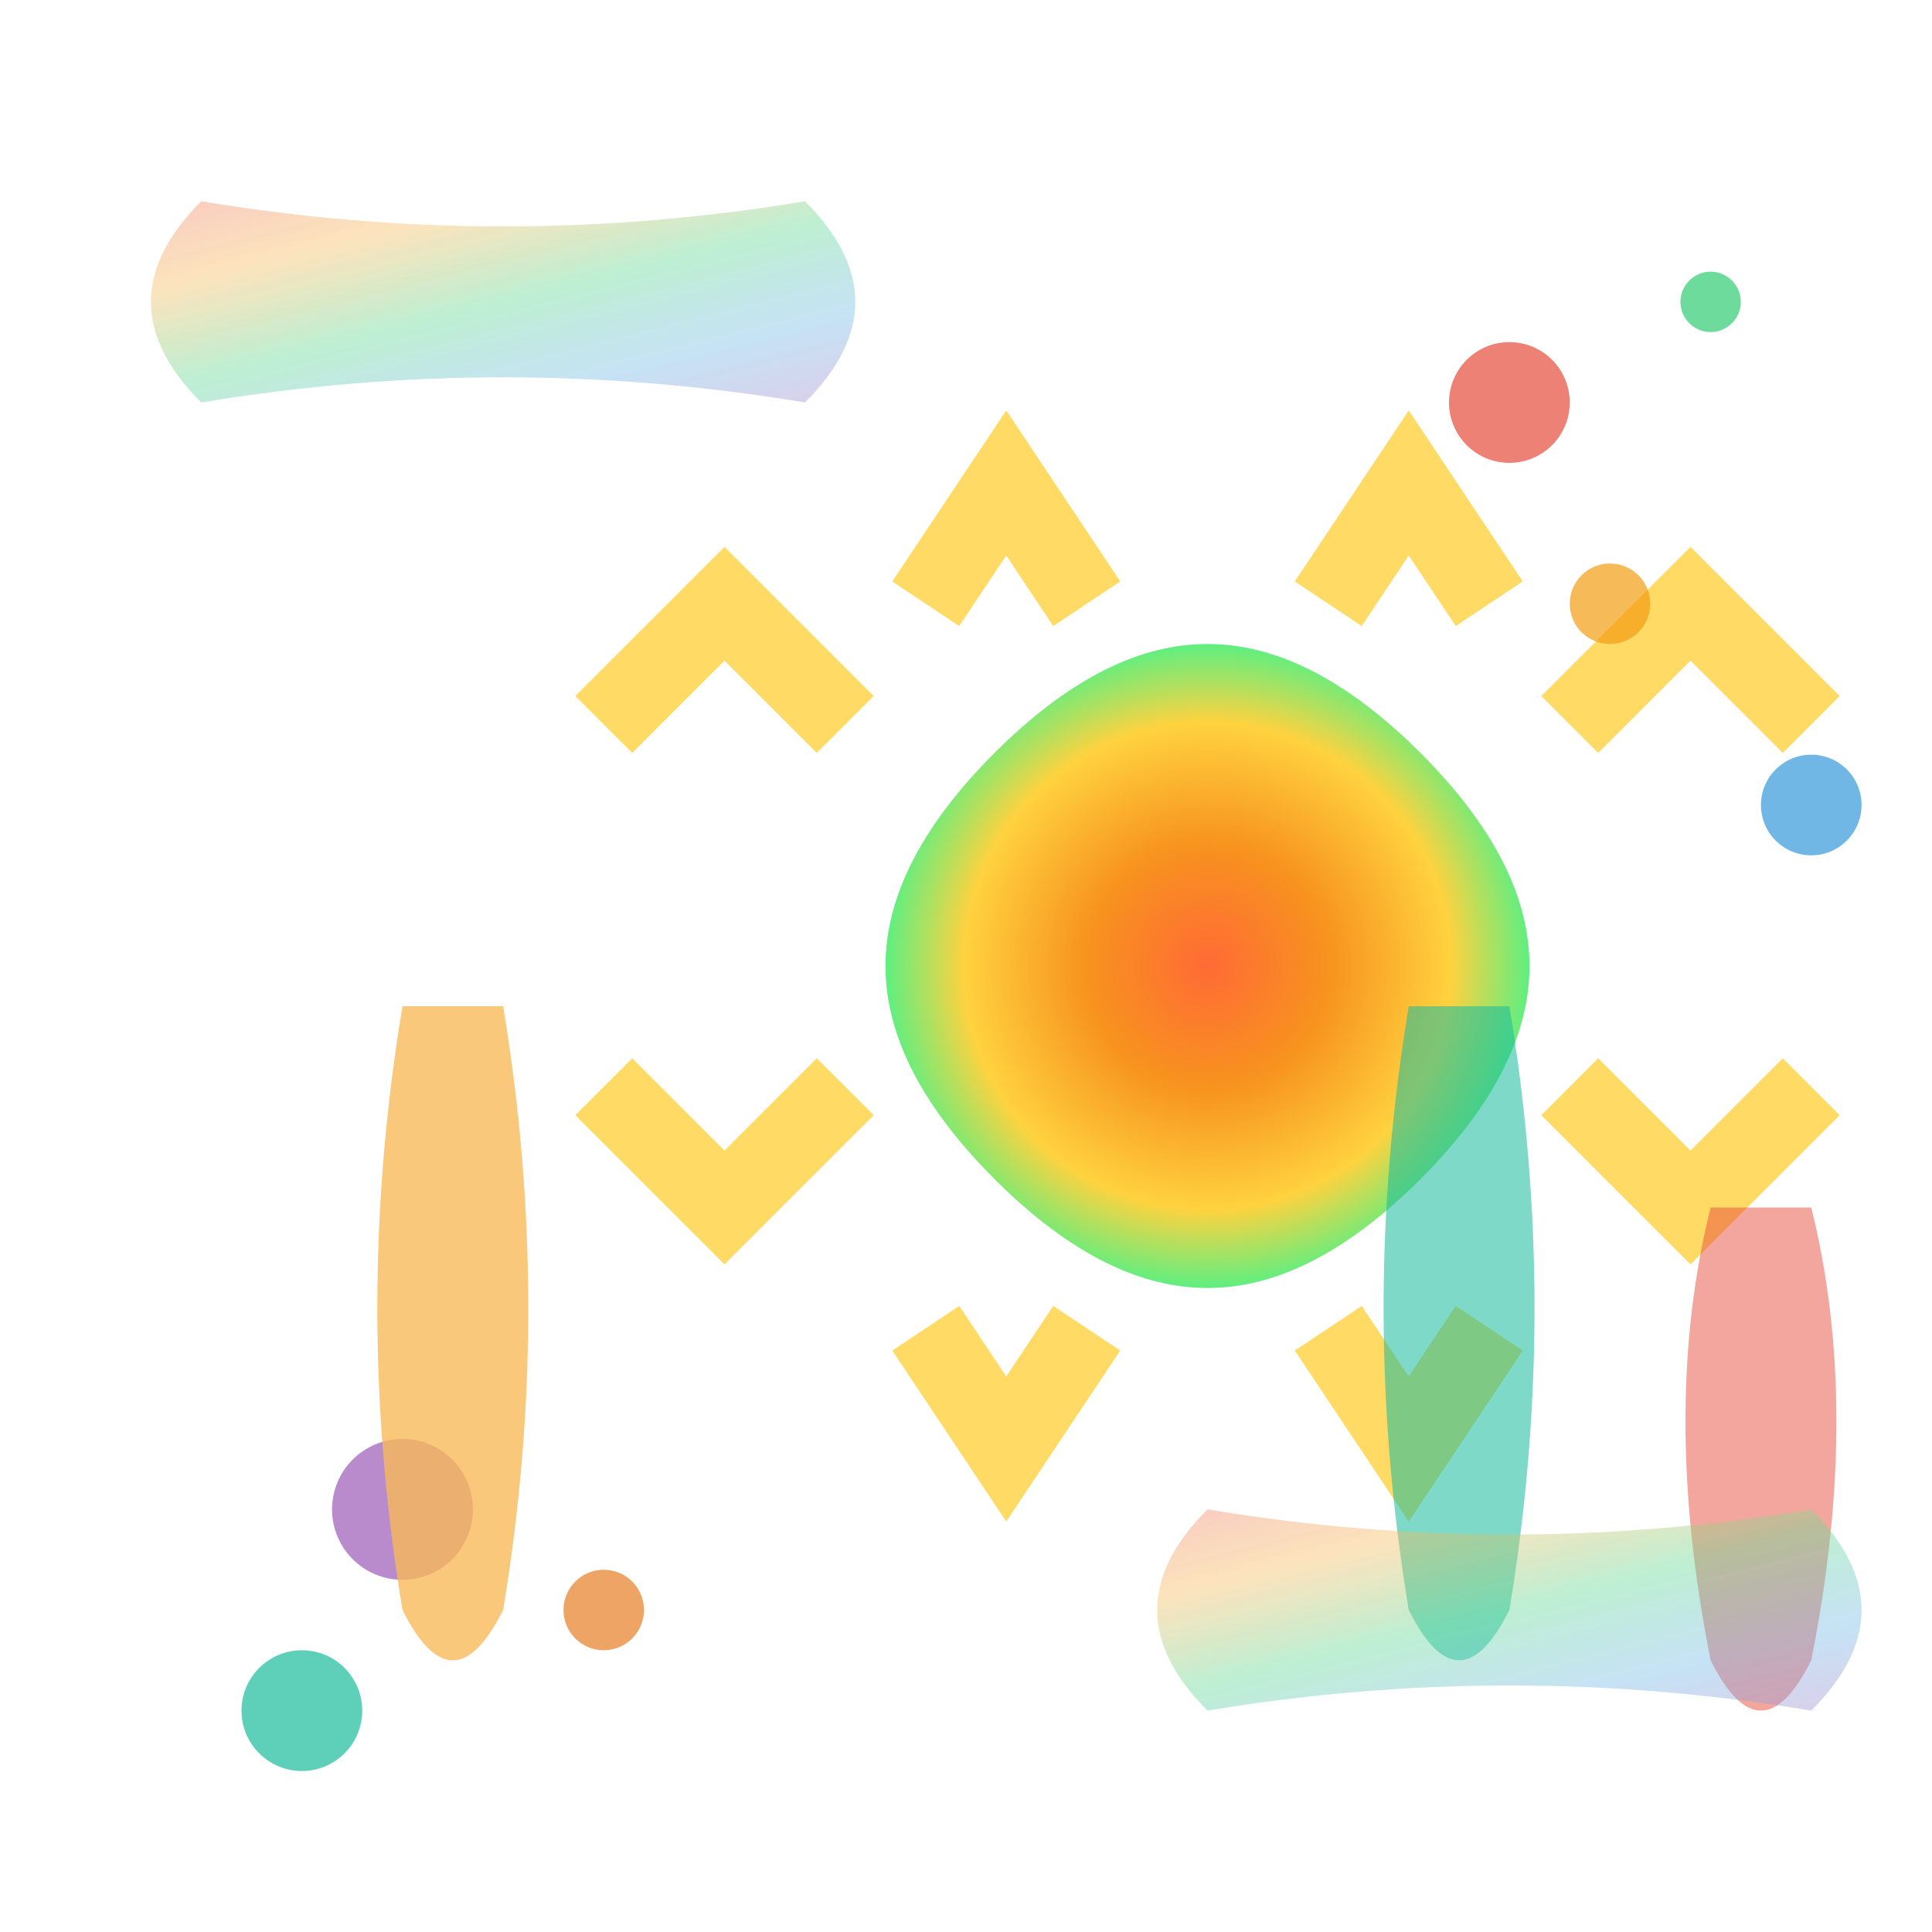 <svg viewBox="0 0 192 192" fill="none" xmlns="http://www.w3.org/2000/svg">
    <!-- Artistic gradients inspired by Keith Haring and Jackson Pollock -->
    <defs>
        <!-- Keith Haring inspired vibrant gradient -->
        <radialGradient id="icon192HaringGradient" cx="50%" cy="50%" r="50%">
            <stop offset="0%" style="stop-color:#ff6b35;stop-opacity:1" />
            <stop offset="25%" style="stop-color:#f7931e;stop-opacity:1" />
            <stop offset="50%" style="stop-color:#ffd23f;stop-opacity:1" />
            <stop offset="75%" style="stop-color:#06ffa5;stop-opacity:1" />
            <stop offset="100%" style="stop-color:#1fb3d3;stop-opacity:1" />
        </radialGradient>
        
        <!-- Jackson Pollock inspired chaotic gradient -->
        <linearGradient id="icon192PollockGradient" x1="0%" y1="0%" x2="100%" y2="100%">
            <stop offset="0%" style="stop-color:#e74c3c;stop-opacity:0.9" />
            <stop offset="25%" style="stop-color:#f39c12;stop-opacity:0.8" />
            <stop offset="50%" style="stop-color:#2ecc71;stop-opacity:0.9" />
            <stop offset="75%" style="stop-color:#3498db;stop-opacity:0.8" />
            <stop offset="100%" style="stop-color:#9b59b6;stop-opacity:0.9" />
        </linearGradient>
        
        <!-- Artistic filter for texture -->
        <filter id="icon192ArtisticFilter" x="-20%" y="-20%" width="140%" height="140%">
            <feTurbulence baseFrequency="0.5" numOctaves="4" result="turbulence"/>
            <feDisplacementMap in="SourceGraphic" in2="turbulence" scale="3"/>
            <feGaussianBlur stdDeviation="1" result="blur"/>
            <feMerge>
                <feMergeNode in="blur"/>
                <feMergeNode in="SourceGraphic"/>
            </feMerge>
        </filter>
    </defs>
    
    <!-- Keith Haring inspired dynamic figure -->
    <g transform="translate(24, 24)" filter="url(#icon192ArtisticFilter)">
        <!-- Main dancing/moving figure representing AI/data flow -->
        <path d="M72 48 Q96 24 120 48 Q144 72 120 96 Q96 120 72 96 Q48 72 72 48 Z" 
              fill="url(#icon192HaringGradient)" 
              stroke="#fff" 
              stroke-width="8"/>
        
        <!-- Dynamic radiating energy lines -->
        <g stroke="#fff" stroke-width="6" opacity="0.9">
            <line x1="96" y1="12" x2="96" y2="36"/>
            <line x1="120" y1="24" x2="144" y2="24"/>
            <line x1="156" y1="72" x2="180" y2="72"/>
            <line x1="120" y1="120" x2="144" y2="144"/>
            <line x1="96" y1="132" x2="96" y2="156"/>
            <line x1="72" y1="120" x2="48" y2="144"/>
            <line x1="36" y1="72" x2="12" y2="72"/>
            <line x1="72" y1="24" x2="48" y2="24"/>
        </g>
        
        <!-- Energy bursts around the figure -->
        <g stroke="#ffd23f" stroke-width="8" opacity="0.8">
            <path d="M108 36 L116 24 L124 36" fill="none"/>
            <path d="M132 48 L144 36 L156 48" fill="none"/>
            <path d="M132 84 L144 96 L156 84" fill="none"/>
            <path d="M108 108 L116 120 L124 108" fill="none"/>
            <path d="M84 108 L76 120 L68 108" fill="none"/>
            <path d="M60 84 L48 96 L36 84" fill="none"/>
            <path d="M60 48 L48 36 L36 48" fill="none"/>
            <path d="M84 36 L76 24 L68 36" fill="none"/>
        </g>
    </g>
    
    <!-- Jackson Pollock inspired abstract splatters and drips -->
    <g opacity="0.7">
        <!-- Random paint splatters -->
        <circle cx="150" cy="40" r="6" fill="#e74c3c"/>
        <circle cx="160" cy="60" r="4" fill="#f39c12"/>
        <circle cx="170" cy="30" r="3" fill="#2ecc71"/>
        <circle cx="180" cy="80" r="5" fill="#3498db"/>
        <circle cx="40" cy="150" r="7" fill="#9b59b6"/>
        <circle cx="60" cy="160" r="4" fill="#e67e22"/>
        <circle cx="30" cy="170" r="6" fill="#1abc9c"/>
        
        <!-- Paint drips -->
        <path d="M150 100 Q155 130 150 160 Q145 170 140 160 Q135 130 140 100" fill="#1abc9c" opacity="0.8"/>
        <path d="M180 120 Q185 140 180 165 Q175 175 170 165 Q165 140 170 120" fill="#e74c3c" opacity="0.7"/>
        <path d="M50 100 Q55 130 50 160 Q45 170 40 160 Q35 130 40 100" fill="#f39c12" opacity="0.8"/>
        
        <!-- Abstract brush strokes -->
        <path d="M20 20 Q50 25 80 20 Q90 30 80 40 Q50 35 20 40 Q10 30 20 20" 
              fill="url(#icon192PollockGradient)" opacity="0.5"/>
        <path d="M120 150 Q150 155 180 150 Q190 160 180 170 Q150 165 120 170 Q110 160 120 150" 
              fill="url(#icon192PollockGradient)" opacity="0.5"/>
    </g>
</svg>